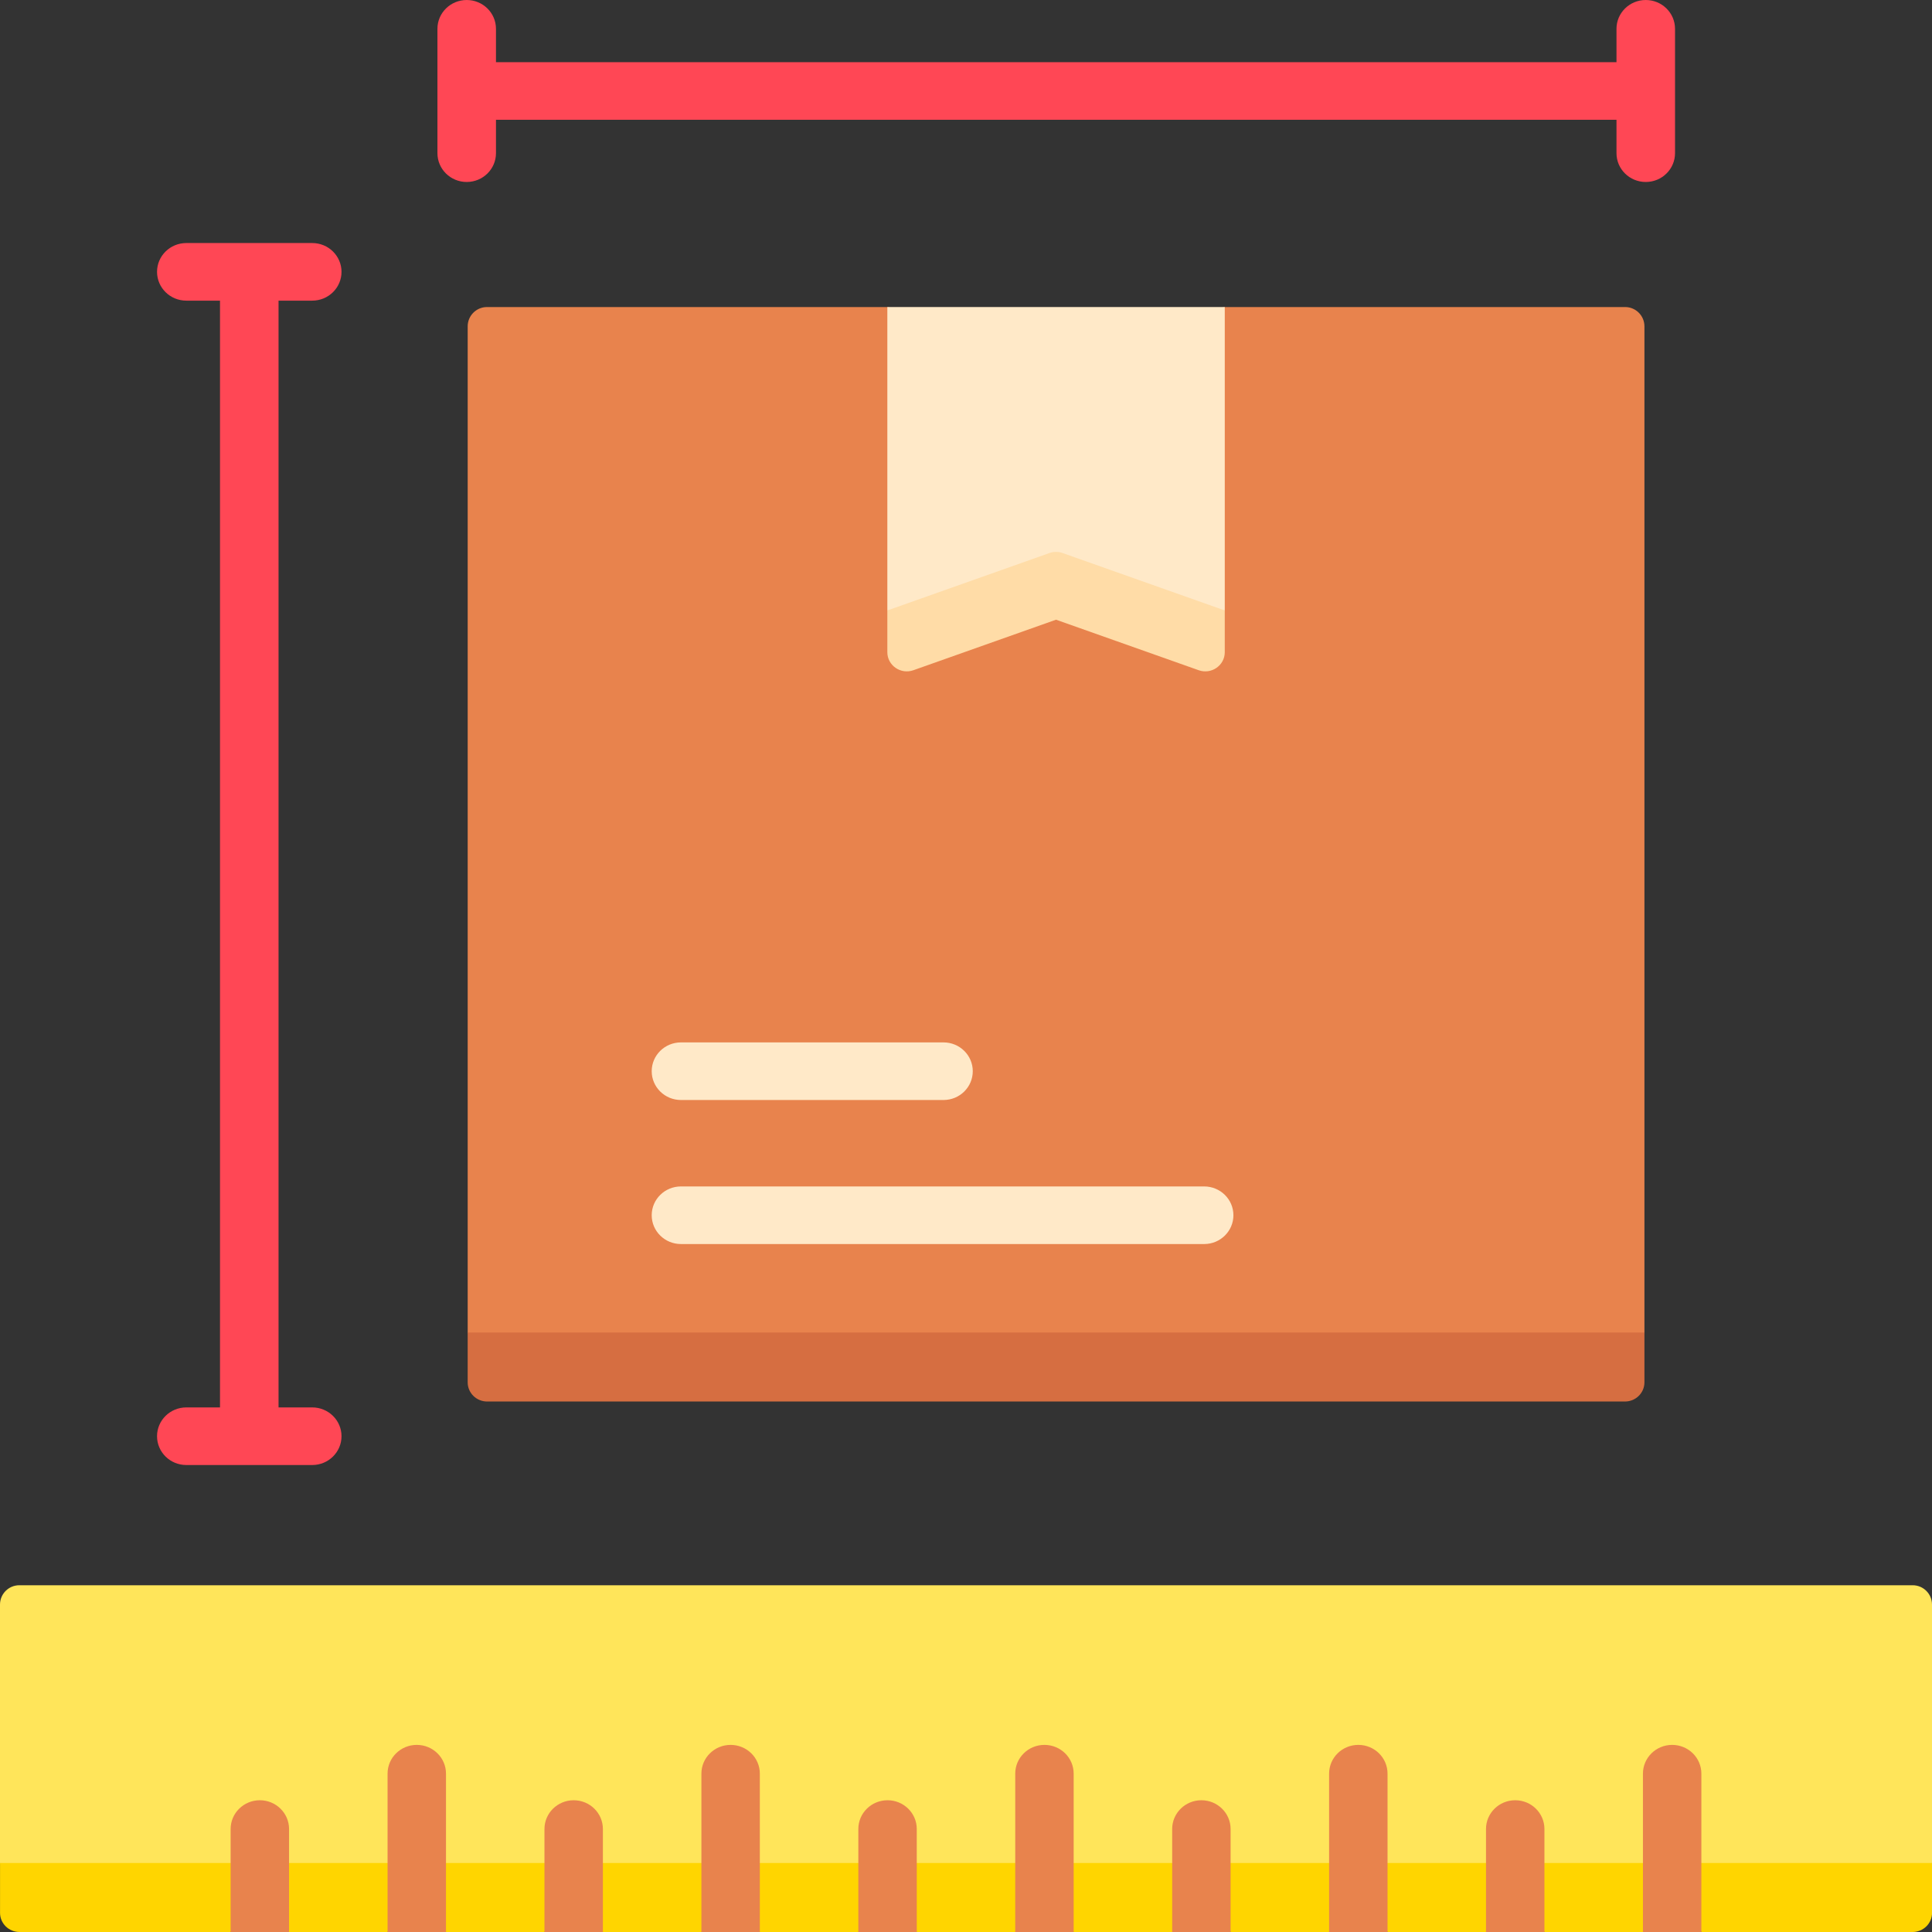 <svg id="Capa_1" enable-background="new 0 0 512 512" height="512" viewBox="0 0 512 512" width="512" xmlns="http://www.w3.org/2000/svg"><rect x="0" y="0" width="512" height="512" fill="#333333" stroke="none"/><g><g><path d="m0 493.714v-68.486c0-2.828 2.292-5.12 5.12-5.12h501.76c2.828 0 5.12 2.292 5.12 5.12v68.486l-5.12 9.286h-501.76z" fill="#ffe55a"/><path d="m5.161 512h55.959l7.742-9 7.742 9h26.106l7.742-9 7.742 9h26.096l7.742-9 7.742 9h26.106l7.742-9 7.742 9h26.106l7.742-9 7.742 9h26.096l7.742-9 7.742 9h26.105l7.742-9 7.742 9h26.106l7.742-9 7.742 9h26.096l7.742-9 7.742 9h26.106l7.742-9 7.742 9h55.959c2.85 0 5.161-2.274 5.161-5.079v-13.206h-512.003v13.206c0 2.805 2.311 5.079 5.161 5.079z" fill="#ffd500"/><path d="m430.672 81.369h-106.094l-44.712 9-44.712-9h-106.093c-2.828 0-5.12 2.292-5.12 5.12v266.642l5.12 9.286h301.611l5.12-9.286v-266.642c0-2.828-2.293-5.12-5.12-5.12z" fill="#e8834d"/><path d="m129.102 371.417h301.528c2.85 0 5.161-2.274 5.161-5.079v-13.206h-311.851v13.206c0 2.804 2.311 5.079 5.162 5.079z" fill="#d66e41"/><path d="m235.154 81.369h89.424v80.41h-89.424z" fill="#ffe9c8"/><path d="m235.154 161.778v11.059c0 3.518 3.546 5.97 6.909 4.779l37.797-13.389 37.809 13.389c3.363 1.191 6.909-1.262 6.909-4.779v-11.06l-42.97-15.217c-1.13-.4-2.366-.4-3.495 0z" fill="#ffdca7"/><g fill="#e8834d"><path d="m450.88 470.034v41.966h-15.484v-41.966c0-4.216 3.468-7.619 7.742-7.619 4.273 0 7.742 3.403 7.742 7.619z"/><path d="m409.29 484.703v27.297h-15.484v-27.297c0-4.206 3.468-7.619 7.742-7.619 4.284 0 7.742 3.414 7.742 7.619z"/><path d="m367.711 470.034v41.966h-15.484v-41.966c0-4.216 3.458-7.619 7.742-7.619 4.273 0 7.742 3.403 7.742 7.619z"/><path d="m326.121 484.703v27.297h-15.484v-27.297c0-4.206 3.469-7.619 7.742-7.619 4.274 0 7.742 3.414 7.742 7.619z"/><path d="m284.532 470.034v41.966h-15.484v-41.966c0-4.216 3.468-7.619 7.742-7.619 4.284 0 7.742 3.403 7.742 7.619z"/><path d="m242.952 484.703v27.297h-15.484v-27.297c0-4.206 3.458-7.619 7.742-7.619 4.274 0 7.742 3.414 7.742 7.619z"/><path d="m201.363 470.034v41.966h-15.484v-41.966c0-4.216 3.468-7.619 7.742-7.619 4.273 0 7.742 3.403 7.742 7.619z"/><path d="m159.773 484.703v27.297h-15.484v-27.297c0-4.206 3.468-7.619 7.742-7.619 4.284 0 7.742 3.414 7.742 7.619z"/><path d="m118.193 470.034v41.966h-15.483v-41.966c0-4.216 3.458-7.619 7.742-7.619 4.273 0 7.741 3.403 7.741 7.619z"/><path d="m76.604 484.703v27.297h-15.484v-27.297c0-4.206 3.469-7.619 7.742-7.619s7.742 3.414 7.742 7.619z"/></g></g><g><path d="m180.466 291.514h69.572c4.285 0 7.757-3.417 7.757-7.634s-3.473-7.634-7.757-7.634h-69.572c-4.285 0-7.757 3.417-7.757 7.634 0 4.216 3.473 7.634 7.757 7.634z" fill="#ffe9c8"/><path d="m180.466 329.685h138.645c4.285 0 7.757-3.417 7.757-7.634s-3.473-7.634-7.757-7.634h-138.645c-4.285 0-7.757 3.417-7.757 7.634s3.473 7.634 7.757 7.634z" fill="#ffe9c8"/><g fill="#ff4755"><path d="m123.682 48.227c4.285 0 7.757-3.417 7.757-7.634v-8.846h296.947v8.846c0 4.217 3.473 7.634 7.757 7.634 4.285 0 7.757-3.417 7.757-7.634v-32.959c0-4.217-3.473-7.634-7.757-7.634-4.285 0-7.757 3.417-7.757 7.634v8.846h-296.947v-8.846c0-4.217-3.472-7.634-7.757-7.634s-7.757 3.417-7.757 7.634v32.959c0 4.217 3.472 7.634 7.757 7.634z"/><path d="m49.373 372.979c-4.285 0-7.757 3.417-7.757 7.634s3.472 7.634 7.757 7.634h33.375c4.285 0 7.757-3.417 7.757-7.634 0-4.216-3.473-7.634-7.757-7.634h-8.931v-293.305h8.931c4.285 0 7.757-3.417 7.757-7.634s-3.473-7.634-7.757-7.634h-33.375c-4.285 0-7.757 3.417-7.757 7.634s3.472 7.634 7.757 7.634h8.93v293.306h-8.93z"/></g></g></g></svg>